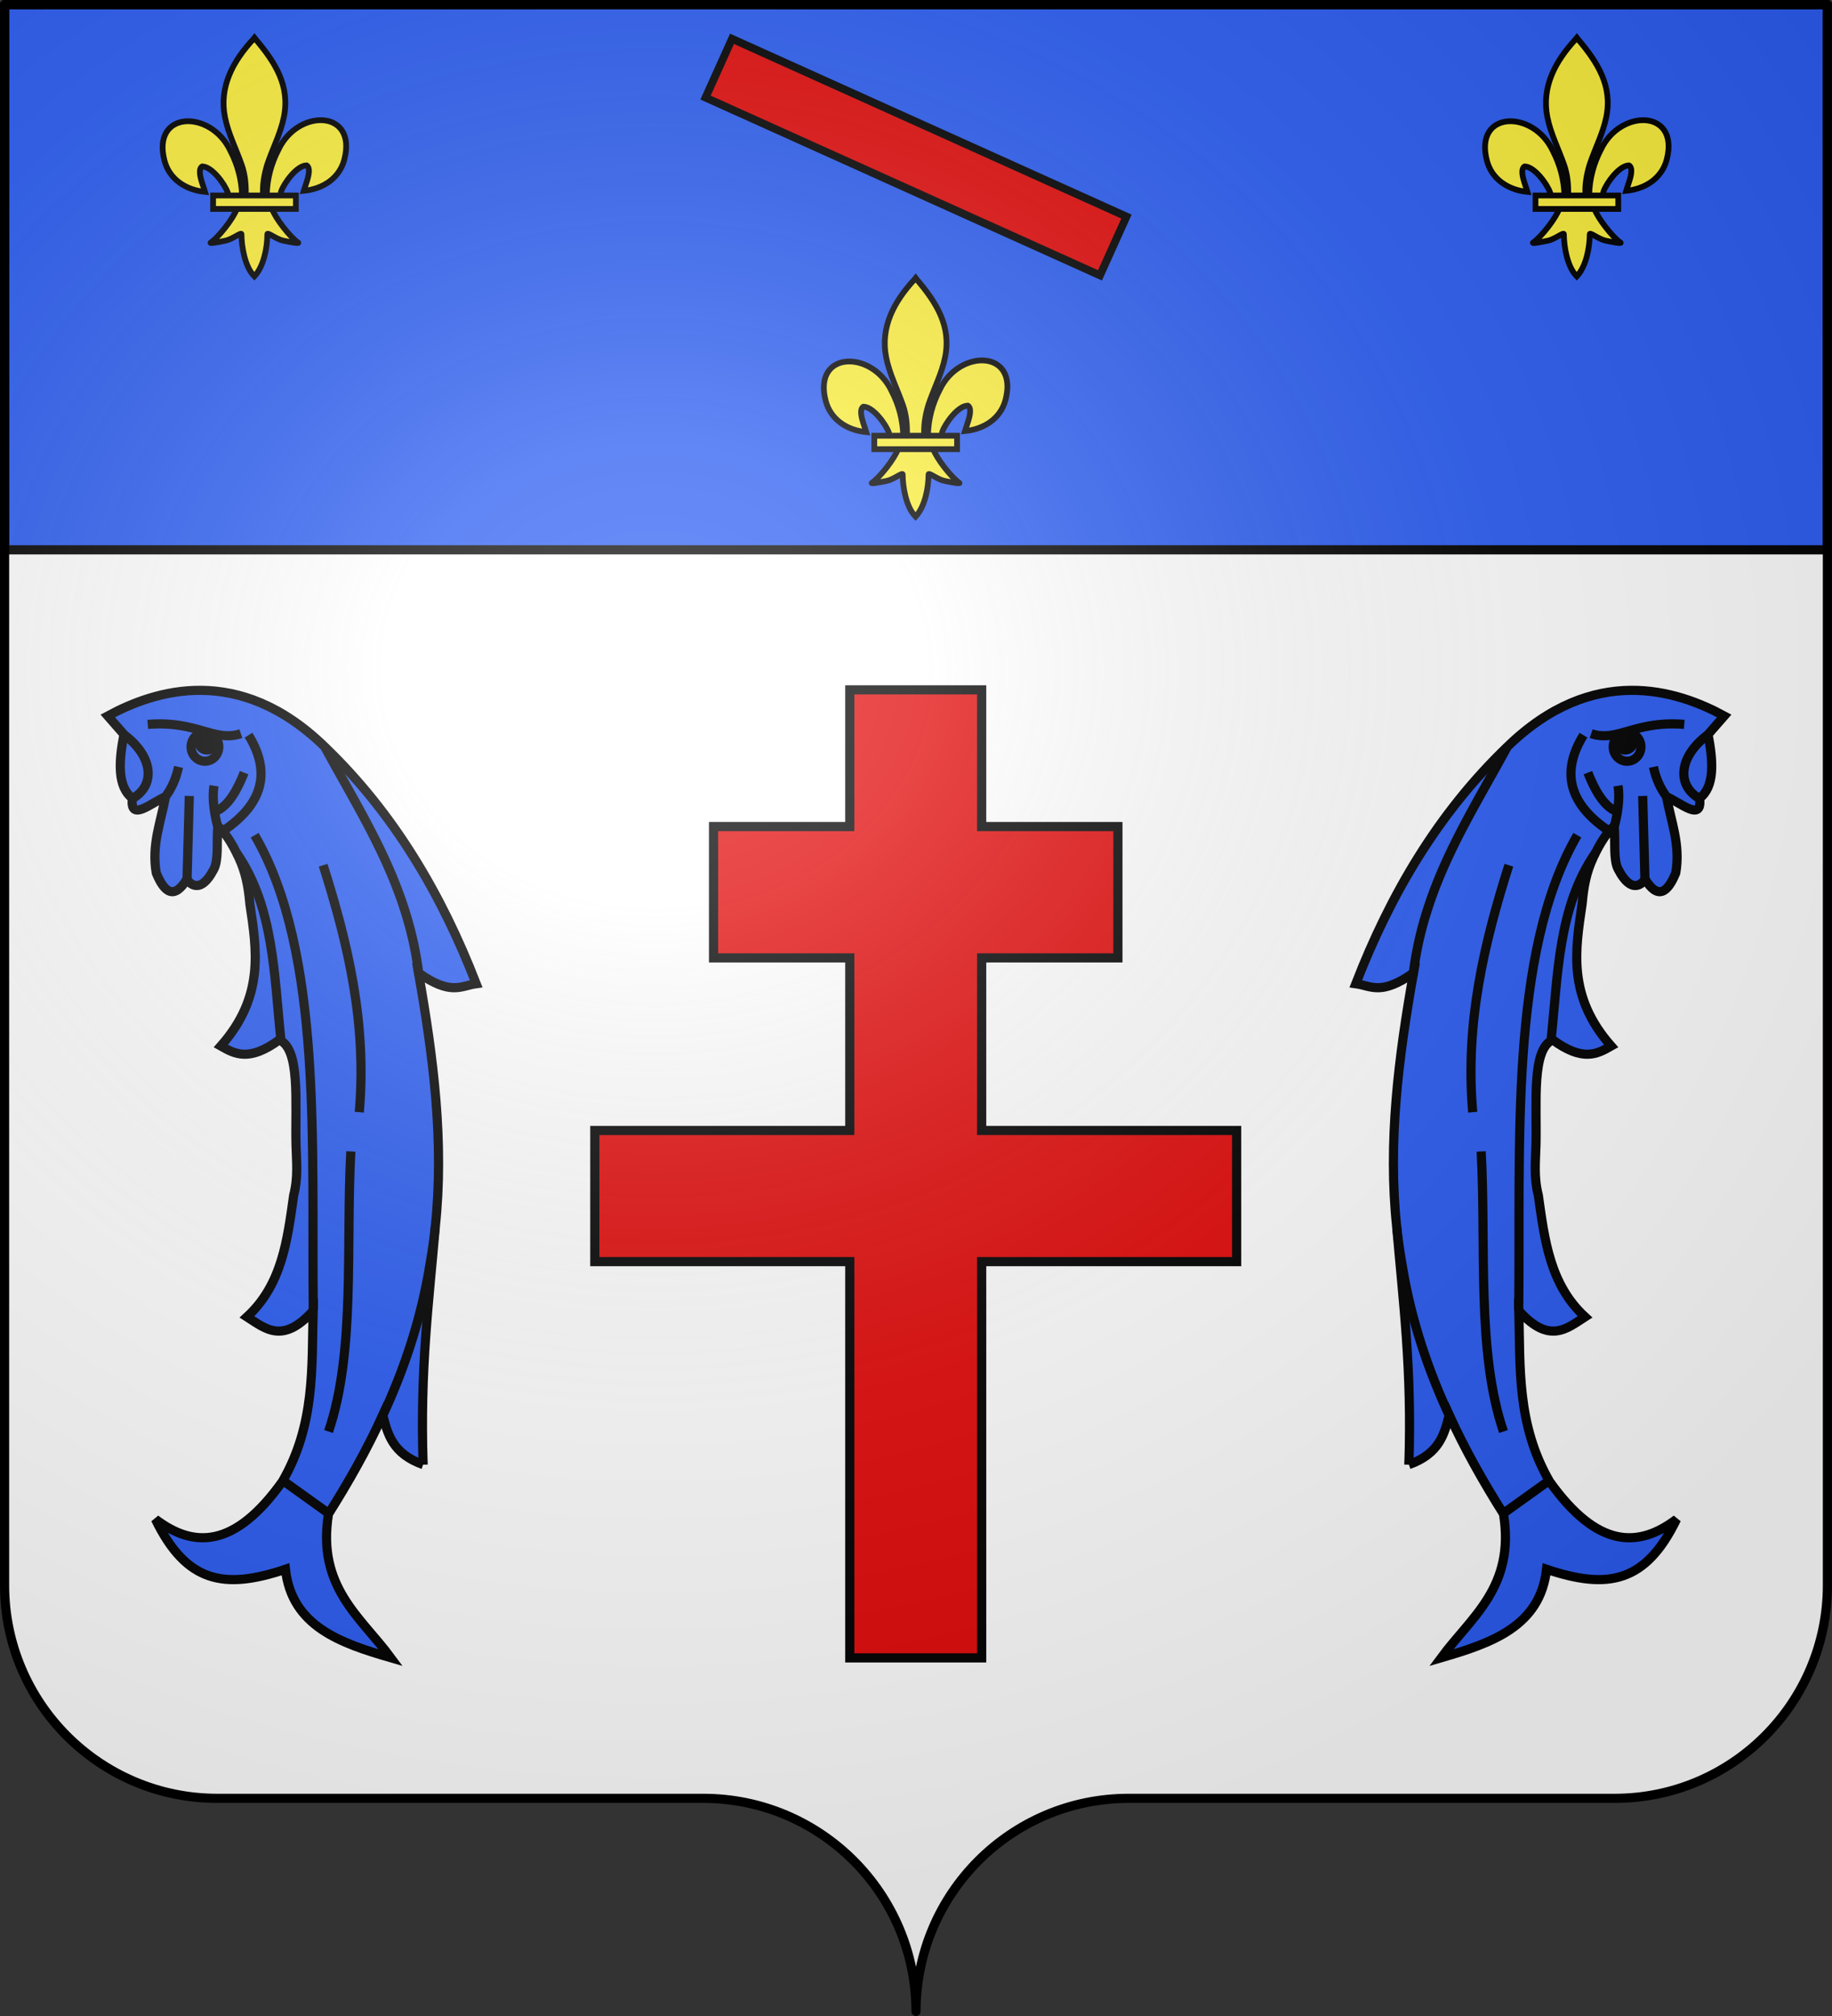<svg xmlns="http://www.w3.org/2000/svg" xmlns:xlink="http://www.w3.org/1999/xlink" height="660" width="600.003" version="1.0"><rect width="100%" height="100%" fill="#333333" stroke="none"/><defs><linearGradient id="i"><stop offset="0" style="stop-color:#fff;stop-opacity:1"/><stop offset="1" style="stop-color:#fff;stop-opacity:1"/></linearGradient><linearGradient id="a"><stop style="stop-color:white;stop-opacity:.314" offset="0"/><stop offset=".19" style="stop-color:white;stop-opacity:.251"/><stop style="stop-color:#6b6b6b;stop-opacity:.125" offset=".6"/><stop style="stop-color:black;stop-opacity:.125" offset="1"/></linearGradient><linearGradient id="l"><stop style="stop-color:#fd0000;stop-opacity:1" offset="0"/><stop offset=".5" style="stop-color:#e77275;stop-opacity:.659"/><stop offset="1" style="stop-color:black;stop-opacity:.323"/></linearGradient><linearGradient id="k"><stop style="stop-color:white;stop-opacity:.314" offset="0"/><stop offset=".19" style="stop-color:white;stop-opacity:.251"/><stop style="stop-color:#6b6b6b;stop-opacity:.125" offset=".6"/><stop style="stop-color:black;stop-opacity:.125" offset="1"/></linearGradient><linearGradient id="j"><stop offset="0" style="stop-color:white;stop-opacity:.314"/><stop style="stop-color:white;stop-opacity:.251" offset=".19"/><stop offset=".6" style="stop-color:#6b6b6b;stop-opacity:.125"/><stop offset="1" style="stop-color:black;stop-opacity:.125"/></linearGradient><linearGradient id="f"><stop offset="0" style="stop-color:white;stop-opacity:.314"/><stop style="stop-color:white;stop-opacity:.251" offset=".19"/><stop offset=".6" style="stop-color:#6b6b6b;stop-opacity:.125"/><stop offset="1" style="stop-color:black;stop-opacity:.125"/></linearGradient><linearGradient id="b"><stop style="stop-color:#fd0000;stop-opacity:1" offset="0"/><stop offset=".5" style="stop-color:#e77275;stop-opacity:.659"/><stop offset="1" style="stop-color:black;stop-opacity:.323"/></linearGradient><linearGradient id="g"><stop offset="0" style="stop-color:#fd0000;stop-opacity:1"/><stop offset=".5" style="stop-color:#e77275;stop-opacity:.659"/><stop offset="1" style="stop-color:#000;stop-opacity:.323"/></linearGradient><linearGradient id="h"><stop offset="0" style="stop-color:#fff;stop-opacity:.314"/><stop offset=".19" style="stop-color:#fff;stop-opacity:.251"/><stop offset=".6" style="stop-color:#6b6b6b;stop-opacity:.125"/><stop offset="1" style="stop-color:#000;stop-opacity:.125"/></linearGradient><linearGradient id="m"><stop offset="0" style="stop-color:white;stop-opacity:.314"/><stop style="stop-color:white;stop-opacity:.251" offset=".19"/><stop offset=".6" style="stop-color:#6b6b6b;stop-opacity:.125"/><stop offset="1" style="stop-color:black;stop-opacity:.125"/></linearGradient><g id="e"><use xlink:href="#d" transform="rotate(72)" width="810" height="540"/><use xlink:href="#d" transform="rotate(144)" width="810" height="540"/></g><g id="d"><path id="c" d="M0 0v1h.5L0 0z" transform="rotate(18 3.157 -.5)"/><use xlink:href="#c" transform="scale(-1 1)" width="810" height="540"/></g><radialGradient r="300" fy="200.448" fx="285.186" cy="200.448" cx="285.186" gradientTransform="matrix(1.551 0 0 1.35 -152.894 151.099)" gradientUnits="userSpaceOnUse" id="n" xlink:href="#a"/></defs><g style="display:inline"><g style="fill:#fff"><g style="fill:#fff;stroke:none;display:inline"><path d="M375 860.862c0-38.504 31.203-69.753 69.65-69.753h159.2c38.447 0 69.65-31.25 69.65-69.754V203.862h-597v517.493c0 38.504 31.203 69.754 69.65 69.754h159.2c38.447 0 69.65 31.25 69.65 69.753z" style="fill:#fff;fill-opacity:1;fill-rule:nonzero;stroke:none;display:inline" transform="translate(-75 -202.362)"/></g></g></g><g style="display:inline"><path d="M87.929 188.826v178.5h597v-178.5h-597z" style="fill:#2b5df2;fill-opacity:1;fill-rule:nonzero;stroke:#000;stroke-width:3;stroke-linecap:round;stroke-linejoin:round;stroke-miterlimit:4;stroke-opacity:1;stroke-dasharray:none;stroke-dashoffset:0;display:inline" transform="translate(-86.429 -187.326)"/><g style="fill:#e20909;stroke:#000;stroke-width:2.213"><g style="fill:#e20909;stroke:#000;stroke-width:2.213;display:inline"><path style="fill:#e20909;stroke:#000;stroke-width:2.213;stroke-miterlimit:4;stroke-opacity:1;stroke-dasharray:none" d="M284.07 51.19v33.03h-32.904v31.733h32.905v41.696h-61.582v31.69h61.582v95.743h31.858V189.34h61.582v-31.691h-61.582v-41.696h32.905V84.22h-32.905V51.19h-31.858z" transform="matrix(1.356 0 0 1.355 -106.888 156.481)"/></g></g><g style="stroke:#000;stroke-width:2.666"><g style="stroke:#000;stroke-width:6.573"><path style="fill:#2b5df2;stroke:#000;stroke-width:6.573;stroke-linecap:butt;stroke-linejoin:miter;stroke-opacity:1" d="M4846.996 208.115c22.163-7.913 25.508-22.207 29.002-35.582 11.313 24.759 24.567 48.165 38.947 70.937 8.508 52.593-23.142 73.98-44.747 103.304 36.352-10.558 71.112-22.635 75.683-63.53 43.761 14.717 71.097 9.959 93.36-35.907-27.238 20.545-56.578 21.327-91.15-27.069-23.646-40.88-21.047-81.76-22.097-122.639 21.782 24.267 34.275 12.923 47.508 4.42-25.332-23.301-29.04-55.506-33.543-87.384-3.35-12.988-1.956-24.351-1.668-36.319.695-30.456-3.269-68.515 12.01-75.171 21.64 15.809 31.854 10.193 41.984 4.42-31.465-35.64-25.783-68.803-20.855-102.016 1.09-12.562 3.002-22.617 8.005-33.361 5.02-10.738 10.04-18.268 15.06-22.618.824 11.793-.692 24.4 2.762 30.936 10.46 20.272 18.754 8.671 19.335 7.182 8.976 14.638 16.06 10.348 22.097-4.42 3.501-20.514-3.462-36.843-6.63-54.69 10.104 4.254 25.838 18.517 23.755 1.105 10.79-8.272 9.89-25.896 6.077-45.852l11.6-13.258c-33.823-18.343-93.898-38.039-155.784 22.097-49.904 47.898-83.925 106.073-108.828 170.148 10.981 1.509 18.006 8.733 41.432-7.734-10.767 60.829-18.547 121.658-12.02 182.67 4.577 53.748 11.001 101.676 8.705 170.33z" transform="matrix(-.456 0 0 .456 2348.807 384.59)"/><path style="fill:none;stroke:#000;stroke-width:6.573;stroke-linecap:butt;stroke-linejoin:miter;stroke-opacity:1" d="M4838.279 37.601a378.65 378.65 0 0 0 3.746 26.33c6.268 39.132 18.278 75.034 33.95 108.877M4917.707-307.3c-27.5 50.909-60.102 99.226-67.692 164.07M5044.765-323.32c-35.237-2.906-48.156 13.022-66.844 6.629M4972.397-315.586c-16.201 26.3-10.424 48.939 17.125 67.948M4997.19-279.26c1.556 9.569-.414 20.894-2.843 29.965M5014.934-271.945l1.605 59.51" transform="matrix(-.456 0 0 .456 2348.807 384.59)"/><path style="fill:none;stroke:#000;stroke-width:6.573;stroke-linecap:butt;stroke-linejoin:miter;stroke-opacity:1" d="M4975.564-288.673c4.433 11.333 11.096 24.248 20.693 27.844m26.38-31.967c1.952 8.917 5.324 16.13 9.88 21.923M5061.338-315.586c-20.664 15.57-22.38 36.622-4.867 45.903M4918.811-222.226c-17.76 55.98-31.53 113.33-25.963 177.329M4980.983-231.065c-26.873 38.746-26.893 87.596-31.893 134.792" transform="matrix(-.456 0 0 .456 2348.807 384.59)"/><path style="fill:none;stroke:#000;stroke-width:6.573;stroke-linecap:butt;stroke-linejoin:miter;stroke-opacity:1" d="M4967.978-243.77c-49.244 84.635-40.631 223.242-42.095 340.894M4914.944 184.36c-19.458-57.062-12.385-132.852-16.02-201.083M4914.392 243.47l33.146-23.754" transform="matrix(-.456 0 0 .456 2348.807 384.59)"/><path style="fill:none;stroke:#000;stroke-width:6.573;stroke-miterlimit:4;stroke-opacity:1" d="M4994.237-310.389c1.699-5.431 7.318-8.405 12.55-6.64 5.233 1.763 8.097 7.596 6.398 13.027-1.697 5.425-7.305 8.4-12.542 6.644-5.24-1.766-8.105-7.599-6.406-13.03z" transform="matrix(-.456 0 0 .456 2348.807 384.59)"/><path d="M4996.534-313.072c1.027-3.28 4.42-5.077 7.58-4.012 3.162 1.066 4.892 4.589 3.865 7.87-1.025 3.277-4.412 5.073-7.575 4.013-3.166-1.067-4.896-4.59-3.87-7.871z" style="fill:#000;stroke:#000;stroke-width:6.573;stroke-miterlimit:4;stroke-opacity:1" transform="matrix(-.456 0 0 .456 2348.807 384.59)"/></g></g><g style="stroke:#000;stroke-width:2.666"><g style="stroke:#000;stroke-width:6.573"><path d="M4846.996 208.115c22.163-7.913 25.508-22.207 29.002-35.582 11.313 24.759 24.567 48.165 38.947 70.937 8.508 52.593-23.142 73.98-44.747 103.304 36.352-10.558 71.112-22.635 75.683-63.53 43.761 14.717 71.097 9.959 93.36-35.907-27.238 20.545-56.578 21.327-91.15-27.069-23.646-40.88-21.047-81.76-22.097-122.639 21.782 24.267 34.275 12.923 47.508 4.42-25.332-23.301-29.04-55.506-33.543-87.384-3.35-12.988-1.956-24.351-1.668-36.319.695-30.456-3.269-68.515 12.01-75.171 21.64 15.809 31.854 10.193 41.984 4.42-31.465-35.64-25.783-68.803-20.855-102.016 1.09-12.562 3.002-22.617 8.005-33.361 5.02-10.738 10.04-18.268 15.06-22.618.824 11.793-.692 24.4 2.762 30.936 10.46 20.272 18.754 8.671 19.335 7.182 8.976 14.638 16.06 10.348 22.097-4.42 3.501-20.514-3.462-36.843-6.63-54.69 10.104 4.254 25.838 18.517 23.755 1.105 10.79-8.272 9.89-25.896 6.077-45.852l11.6-13.258c-33.823-18.343-93.898-38.039-155.784 22.097-49.904 47.898-83.925 106.073-108.828 170.148 10.981 1.509 18.006 8.733 41.432-7.734-10.767 60.829-18.547 121.658-12.02 182.67 4.577 53.748 11.001 101.676 8.705 170.33z" style="fill:#2b5df2;stroke:#000;stroke-width:6.573;stroke-linecap:butt;stroke-linejoin:miter;stroke-opacity:1" transform="matrix(.456 0 0 .456 -1748.807 384.59)"/><path d="M4838.279 37.601a378.65 378.65 0 0 0 3.746 26.33c6.268 39.132 18.278 75.034 33.95 108.877M4917.707-307.3c-27.5 50.909-60.102 99.226-67.692 164.07M5044.765-323.32c-35.237-2.906-48.156 13.022-66.844 6.629M4972.397-315.586c-16.201 26.3-10.424 48.939 17.125 67.948M4997.19-279.26c1.556 9.569-.414 20.894-2.843 29.965M5014.934-271.945l1.605 59.51" style="fill:none;stroke:#000;stroke-width:6.573;stroke-linecap:butt;stroke-linejoin:miter;stroke-opacity:1" transform="matrix(.456 0 0 .456 -1748.807 384.59)"/><path d="M4975.564-288.673c4.433 11.333 11.096 24.248 20.693 27.844m26.38-31.967c1.952 8.917 5.324 16.13 9.88 21.923M5061.338-315.586c-20.664 15.57-22.38 36.622-4.867 45.903M4918.811-222.226c-17.76 55.98-31.53 113.33-25.963 177.329M4980.983-231.065c-26.873 38.746-26.893 87.596-31.893 134.792" style="fill:none;stroke:#000;stroke-width:6.573;stroke-linecap:butt;stroke-linejoin:miter;stroke-opacity:1" transform="matrix(.456 0 0 .456 -1748.807 384.59)"/><path d="M4967.978-243.77c-49.244 84.635-40.631 223.242-42.095 340.894M4914.944 184.36c-19.458-57.062-12.385-132.852-16.02-201.083M4914.392 243.47l33.146-23.754" style="fill:none;stroke:#000;stroke-width:6.573;stroke-linecap:butt;stroke-linejoin:miter;stroke-opacity:1" transform="matrix(.456 0 0 .456 -1748.807 384.59)"/><path d="M4994.237-310.389c1.699-5.431 7.318-8.405 12.55-6.64 5.233 1.763 8.097 7.596 6.398 13.027-1.697 5.425-7.305 8.4-12.542 6.644-5.24-1.766-8.105-7.599-6.406-13.03z" style="fill:none;stroke:#000;stroke-width:6.573;stroke-miterlimit:4;stroke-opacity:1" transform="matrix(.456 0 0 .456 -1748.807 384.59)"/><path style="fill:#000;stroke:#000;stroke-width:6.573;stroke-miterlimit:4;stroke-opacity:1" d="M4996.534-313.072c1.027-3.28 4.42-5.077 7.58-4.012 3.162 1.066 4.892 4.589 3.865 7.87-1.025 3.277-4.412 5.073-7.575 4.013-3.166-1.067-4.896-4.59-3.87-7.871z" transform="matrix(.456 0 0 .456 -1748.807 384.59)"/></g></g><g style="stroke:#000;stroke-width:4.801"><g style="stroke:#000;stroke-width:4.801"><g style="stroke:#000;stroke-width:3.05;display:inline"><path style="fill:#fcef3c;fill-opacity:1;fill-rule:evenodd;stroke:#000;stroke-width:3.05;stroke-linecap:butt;stroke-linejoin:miter;stroke-miterlimit:4;stroke-opacity:1;stroke-dasharray:none;display:inline" d="M306.555 349.61c.197-8.548 2.31-16.491 6.248-24.019 10.306-21.683 41.787-21.165 34.848 5.354-2.558 9.772-11.244 15.516-21.564 16.5.745-2.574 4.842-11.677 1.534-13.458-5.288.2-11.856 9.34-13.435 13.699-.228.625-.164 1.348-.419 1.964" transform="matrix(.618 0 0 .62 114.474 -74.29)"/><path style="fill:#fcef3c;fill-opacity:1;fill-rule:evenodd;stroke:#000;stroke-width:3.05;stroke-linecap:butt;stroke-linejoin:miter;stroke-miterlimit:4;stroke-opacity:1;stroke-dasharray:none" d="M293.445 350.174c-.197-8.547-2.31-16.49-6.248-24.018-10.306-21.683-41.787-21.165-34.848 5.354 2.558 9.772 11.244 15.516 21.564 16.5-.745-2.574-4.842-11.677-1.534-13.458 5.288.2 11.856 9.34 13.435 13.699.228.625.164 1.349.419 1.964" transform="matrix(.618 0 0 .62 114.474 -74.29)"/><path style="fill:#fcef3c;fill-opacity:1;fill-rule:nonzero;stroke:#000;stroke-width:3.05;stroke-linecap:butt;stroke-linejoin:miter;stroke-miterlimit:4;stroke-opacity:1;stroke-dasharray:none" d="M299.39 267.37c-10.858 11.705-18.148 25.24-15.005 41.113 1.734 8.758 5.937 16.869 8.902 25.305 1.853 5.293 2.327 10.822 2.108 16.386h9.212c-.441-5.604.525-11.036 2.108-16.386 2.824-8.489 7.122-16.54 8.902-25.305 3.328-16.385-4.484-28.742-14.959-41.06l-.64-.817-.627.765z" transform="matrix(.618 0 0 .62 114.474 -74.29)"/><path style="fill:#fcef3c;fill-opacity:1;fill-rule:evenodd;stroke:#000;stroke-width:3.05;stroke-linecap:butt;stroke-linejoin:miter;stroke-miterlimit:4;stroke-opacity:1;stroke-dasharray:none" d="M290.8 356.662c-1.927 5.398-9.78 15.283-13.95 18.101-1.083.73 5.17-.42 7.97-1.035 3.672-.804 8.445-4.717 8.333-3.336-.01 6.323 1.767 16.874 6.402 21.722l.439.468.453-.468c4.632-5.403 6.378-14.904 6.402-21.722-.112-1.381 4.66 2.532 8.333 3.336 2.8.614 9.052 1.766 7.97 1.035-4.17-2.818-12.02-12.703-13.945-18.101h-18.408z" transform="matrix(.618 0 0 .62 114.474 -74.29)"/><path style="fill:#fcef3c;fill-opacity:1;stroke:#000;stroke-width:3.05;stroke-miterlimit:4;stroke-opacity:1;stroke-dasharray:none" d="M278.109 349.899h43.852v7.105h-43.852z" transform="matrix(.618 0 0 .62 114.474 -74.29)"/></g></g></g><g style="stroke:#000;stroke-width:4.801"><g style="stroke:#000;stroke-width:4.801"><g style="stroke:#000;stroke-width:3.05;display:inline"><path d="M306.555 349.61c.197-8.548 2.31-16.491 6.248-24.019 10.306-21.683 41.787-21.165 34.848 5.354-2.558 9.772-11.244 15.516-21.564 16.5.745-2.574 4.842-11.677 1.534-13.458-5.288.2-11.856 9.34-13.435 13.699-.228.625-.164 1.348-.419 1.964" style="fill:#fcef3c;fill-opacity:1;fill-rule:evenodd;stroke:#000;stroke-width:3.05;stroke-linecap:butt;stroke-linejoin:miter;stroke-miterlimit:4;stroke-opacity:1;stroke-dasharray:none;display:inline" transform="matrix(.618 0 0 .62 -102.078 -152.939)"/><path d="M293.445 350.174c-.197-8.547-2.31-16.49-6.248-24.018-10.306-21.683-41.787-21.165-34.848 5.354 2.558 9.772 11.244 15.516 21.564 16.5-.745-2.574-4.842-11.677-1.534-13.458 5.288.2 11.856 9.34 13.435 13.699.228.625.164 1.349.419 1.964" style="fill:#fcef3c;fill-opacity:1;fill-rule:evenodd;stroke:#000;stroke-width:3.05;stroke-linecap:butt;stroke-linejoin:miter;stroke-miterlimit:4;stroke-opacity:1;stroke-dasharray:none" transform="matrix(.618 0 0 .62 -102.078 -152.939)"/><path d="M299.39 267.37c-10.858 11.705-18.148 25.24-15.005 41.113 1.734 8.758 5.937 16.869 8.902 25.305 1.853 5.293 2.327 10.822 2.108 16.386h9.212c-.441-5.604.525-11.036 2.108-16.386 2.824-8.489 7.122-16.54 8.902-25.305 3.328-16.385-4.484-28.742-14.959-41.06l-.64-.817-.627.765z" style="fill:#fcef3c;fill-opacity:1;fill-rule:nonzero;stroke:#000;stroke-width:3.05;stroke-linecap:butt;stroke-linejoin:miter;stroke-miterlimit:4;stroke-opacity:1;stroke-dasharray:none" transform="matrix(.618 0 0 .62 -102.078 -152.939)"/><path d="M290.8 356.662c-1.927 5.398-9.78 15.283-13.95 18.101-1.083.73 5.17-.42 7.97-1.035 3.672-.804 8.445-4.717 8.333-3.336-.01 6.323 1.767 16.874 6.402 21.722l.439.468.453-.468c4.632-5.403 6.378-14.904 6.402-21.722-.112-1.381 4.66 2.532 8.333 3.336 2.8.614 9.052 1.766 7.97 1.035-4.17-2.818-12.02-12.703-13.945-18.101h-18.408z" style="fill:#fcef3c;fill-opacity:1;fill-rule:evenodd;stroke:#000;stroke-width:3.05;stroke-linecap:butt;stroke-linejoin:miter;stroke-miterlimit:4;stroke-opacity:1;stroke-dasharray:none" transform="matrix(.618 0 0 .62 -102.078 -152.939)"/><path style="fill:#fcef3c;fill-opacity:1;stroke:#000;stroke-width:3.05;stroke-miterlimit:4;stroke-opacity:1;stroke-dasharray:none" d="M278.109 349.899h43.852v7.105h-43.852z" transform="matrix(.618 0 0 .62 -102.078 -152.939)"/></g></g></g><g style="stroke:#000;stroke-width:4.801"><g style="stroke:#000;stroke-width:4.801"><g style="stroke:#000;stroke-width:3.05;display:inline"><path style="fill:#fcef3c;fill-opacity:1;fill-rule:evenodd;stroke:#000;stroke-width:3.05;stroke-linecap:butt;stroke-linejoin:miter;stroke-miterlimit:4;stroke-opacity:1;stroke-dasharray:none;display:inline" d="M306.555 349.61c.197-8.548 2.31-16.491 6.248-24.019 10.306-21.683 41.787-21.165 34.848 5.354-2.558 9.772-11.244 15.516-21.564 16.5.745-2.574 4.842-11.677 1.534-13.458-5.288.2-11.856 9.34-13.435 13.699-.228.625-.164 1.348-.419 1.964" transform="matrix(.618 0 0 .62 331.025 -152.939)"/><path style="fill:#fcef3c;fill-opacity:1;fill-rule:evenodd;stroke:#000;stroke-width:3.05;stroke-linecap:butt;stroke-linejoin:miter;stroke-miterlimit:4;stroke-opacity:1;stroke-dasharray:none" d="M293.445 350.174c-.197-8.547-2.31-16.49-6.248-24.018-10.306-21.683-41.787-21.165-34.848 5.354 2.558 9.772 11.244 15.516 21.564 16.5-.745-2.574-4.842-11.677-1.534-13.458 5.288.2 11.856 9.34 13.435 13.699.228.625.164 1.349.419 1.964" transform="matrix(.618 0 0 .62 331.025 -152.939)"/><path style="fill:#fcef3c;fill-opacity:1;fill-rule:nonzero;stroke:#000;stroke-width:3.05;stroke-linecap:butt;stroke-linejoin:miter;stroke-miterlimit:4;stroke-opacity:1;stroke-dasharray:none" d="M299.39 267.37c-10.858 11.705-18.148 25.24-15.005 41.113 1.734 8.758 5.937 16.869 8.902 25.305 1.853 5.293 2.327 10.822 2.108 16.386h9.212c-.441-5.604.525-11.036 2.108-16.386 2.824-8.489 7.122-16.54 8.902-25.305 3.328-16.385-4.484-28.742-14.959-41.06l-.64-.817-.627.765z" transform="matrix(.618 0 0 .62 331.025 -152.939)"/><path style="fill:#fcef3c;fill-opacity:1;fill-rule:evenodd;stroke:#000;stroke-width:3.05;stroke-linecap:butt;stroke-linejoin:miter;stroke-miterlimit:4;stroke-opacity:1;stroke-dasharray:none" d="M290.8 356.662c-1.927 5.398-9.78 15.283-13.95 18.101-1.083.73 5.17-.42 7.97-1.035 3.672-.804 8.445-4.717 8.333-3.336-.01 6.323 1.767 16.874 6.402 21.722l.439.468.453-.468c4.632-5.403 6.378-14.904 6.402-21.722-.112-1.381 4.66 2.532 8.333 3.336 2.8.614 9.052 1.766 7.97 1.035-4.17-2.818-12.02-12.703-13.945-18.101h-18.408z" transform="matrix(.618 0 0 .62 331.025 -152.939)"/><path style="fill:#fcef3c;fill-opacity:1;stroke:#000;stroke-width:3.05;stroke-miterlimit:4;stroke-opacity:1;stroke-dasharray:none" d="M278.109 349.899h43.852v7.105h-43.852z" transform="matrix(.618 0 0 .62 331.025 -152.939)"/></g></g></g><path style="fill:#e20909;fill-opacity:1;stroke:#000;stroke-width:2.558;stroke-miterlimit:4;stroke-opacity:1;stroke-dasharray:none" transform="rotate(24.253 7.893 -14.254)" d="M230.353-84.91h141.691v21.103H230.353z"/></g><g style="display:inline"><path d="M76.5 203.862v517.491c0 38.505 31.203 69.755 69.65 69.755h159.2c38.447 0 69.65 31.25 69.65 69.754 0-38.504 31.203-69.754 69.65-69.754h159.2c38.447 0 69.65-31.25 69.65-69.755v-517.49h-597z" style="fill:url(#n);fill-opacity:1;fill-rule:evenodd;stroke:none;stroke-width:3;stroke-linecap:butt;stroke-linejoin:miter;stroke-miterlimit:4;stroke-dasharray:none;stroke-opacity:1;display:inline" transform="translate(-75 -202.362)"/></g><g style="display:inline"><path style="fill:none;fill-opacity:1;fill-rule:nonzero;stroke:#000;stroke-width:3;stroke-linecap:round;stroke-linejoin:round;stroke-miterlimit:4;stroke-dasharray:none;stroke-dashoffset:0;stroke-opacity:1;display:inline" d="M302.06 658.5c0-38.504 31.203-69.753 69.65-69.753h159.2c38.446 0 69.65-31.25 69.65-69.754V1.5h-597v517.493c0 38.504 31.203 69.754 69.65 69.754h159.2c38.446 0 69.65 31.25 69.65 69.753z" transform="translate(-2.06)"/></g></svg>